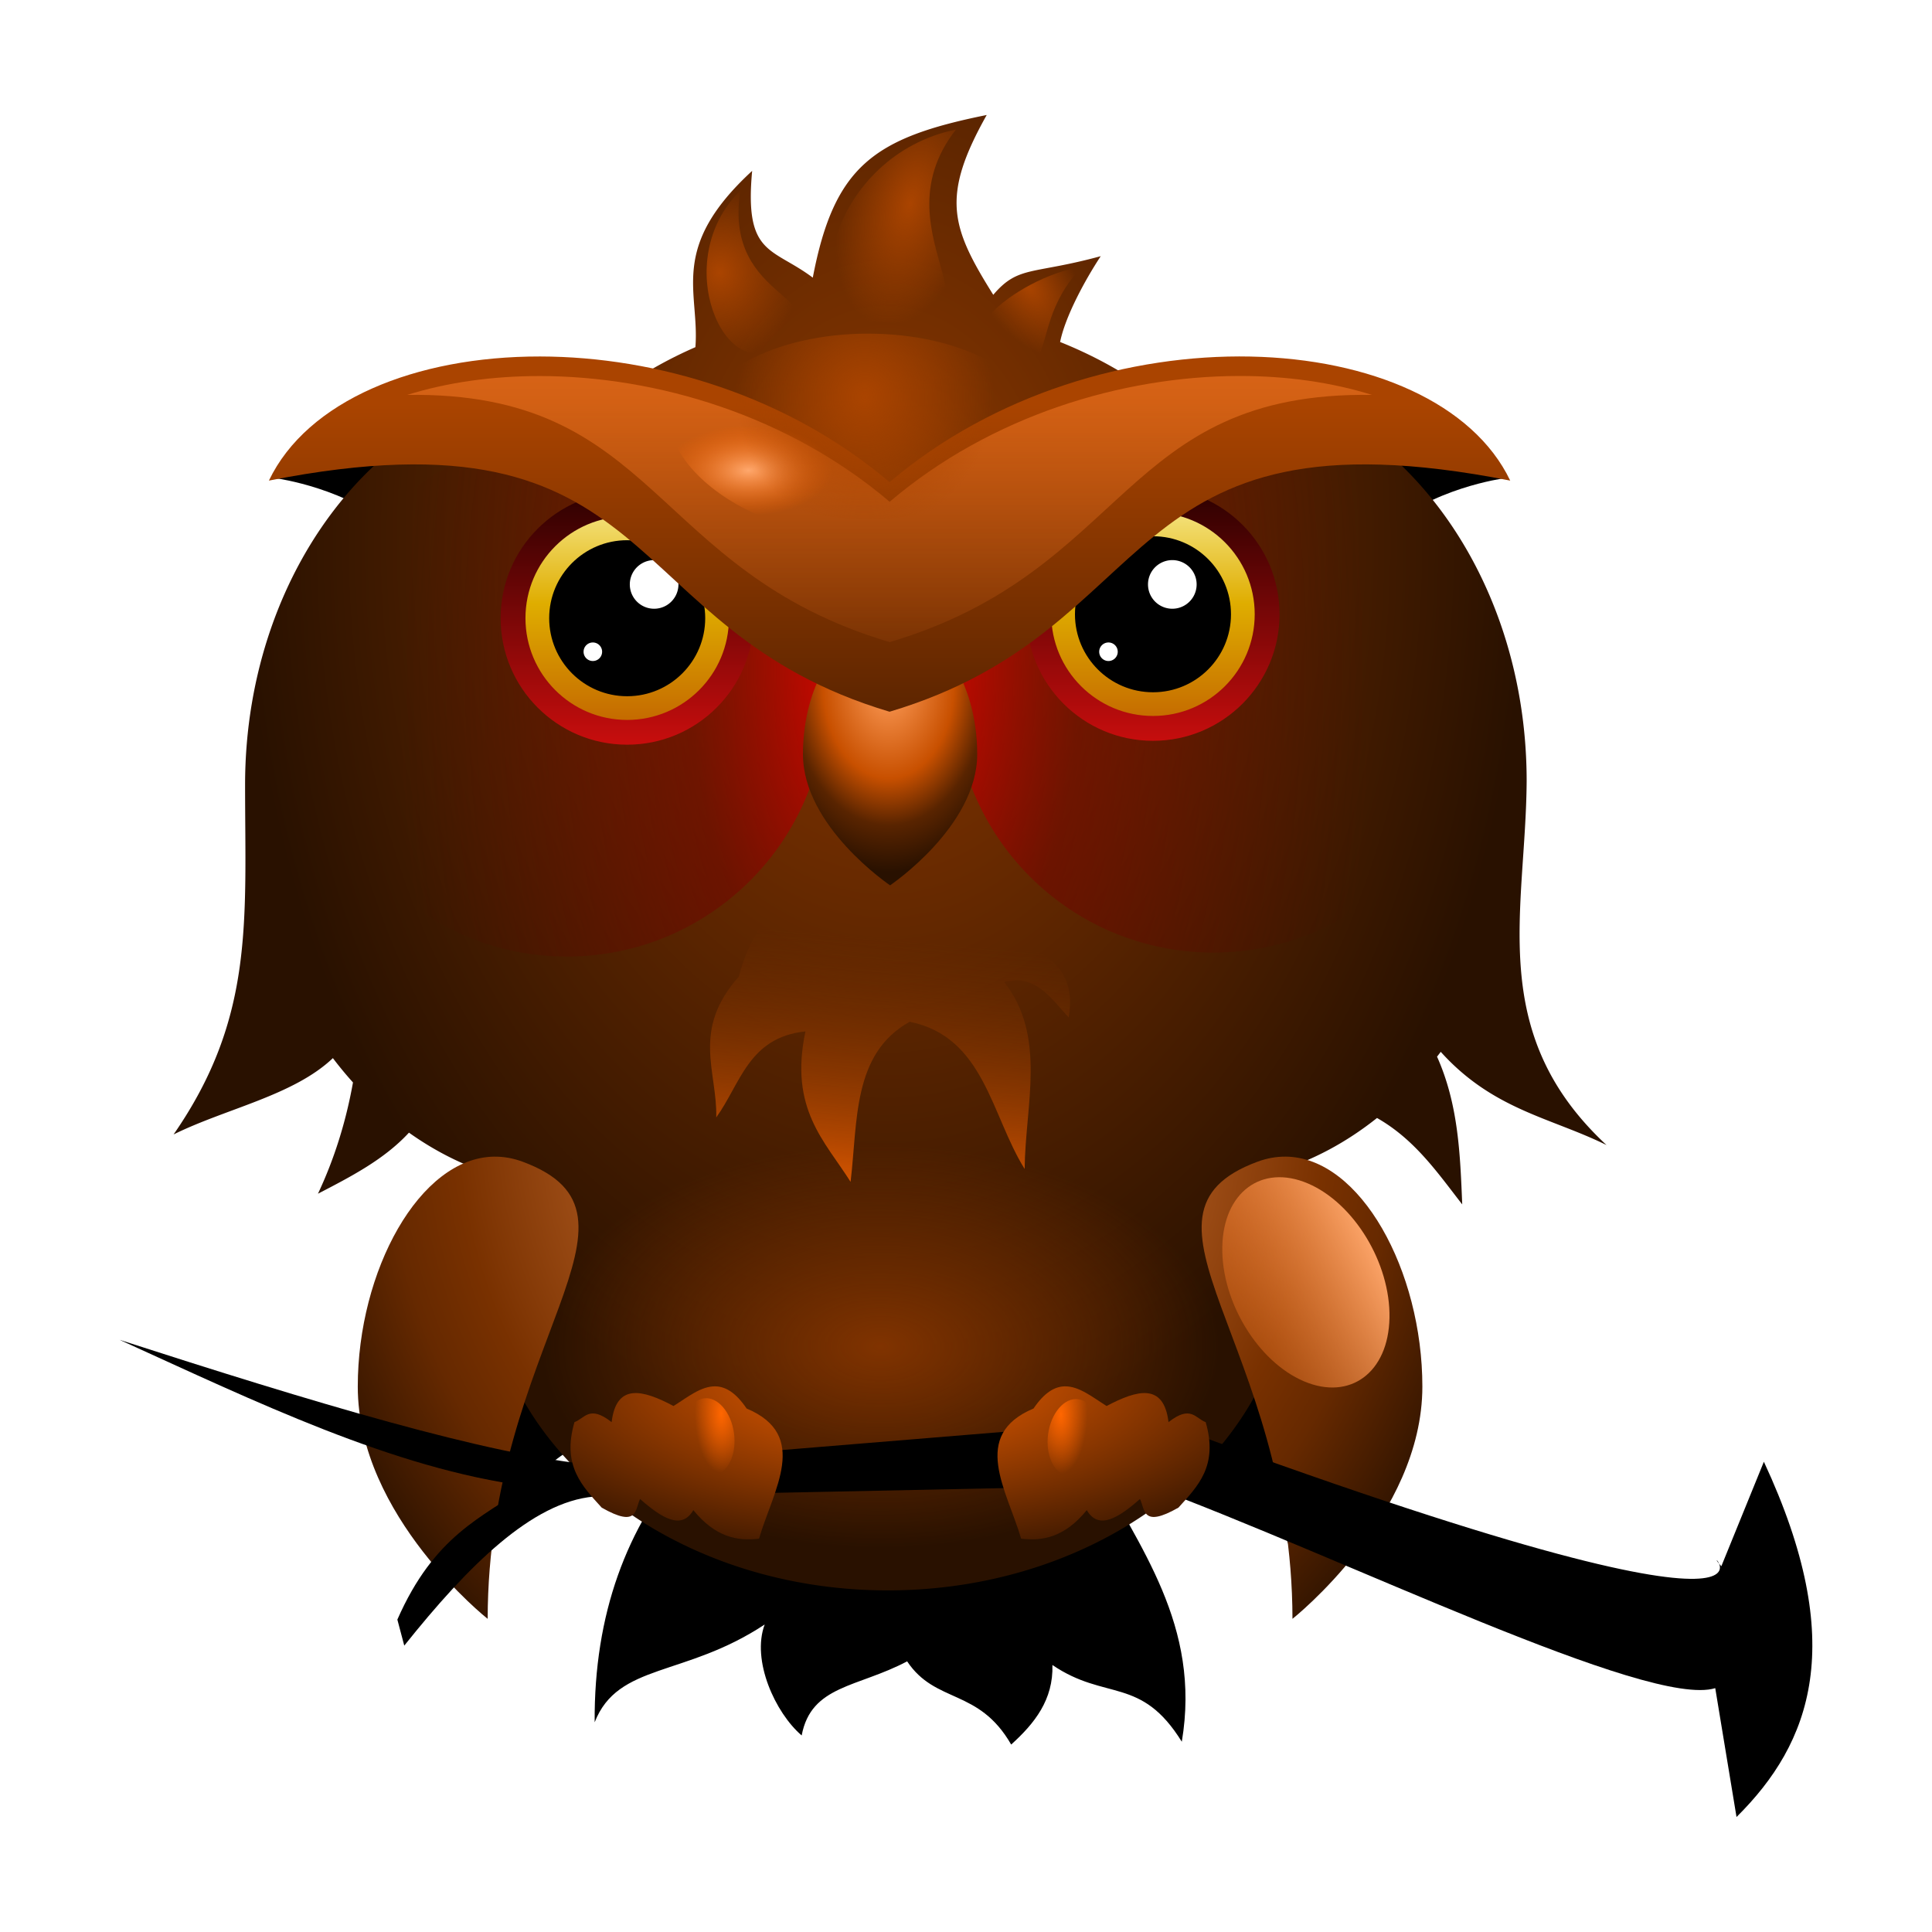 <svg xmlns="http://www.w3.org/2000/svg" viewBox="0 0 700 700"><defs><radialGradient id="b" gradientUnits="userSpaceOnUse" cy="598.65" cx="372.75" gradientTransform="matrix(.957 0 0 .57 14.976 256.04)" r="85.523"><stop stop-color="#803300" offset="0"/><stop stop-color="#803300" stop-opacity="0" offset="1"/></radialGradient><radialGradient id="a" gradientUnits="userSpaceOnUse" cy="347.68" cx="329.09" gradientTransform="matrix(0 1.413 -1 0 668.51 84.234)" r="232.17"><stop stop-color="#8d3900" offset="0"/><stop stop-color="#662900" offset=".4"/><stop stop-color="#291100" offset="1"/></radialGradient><radialGradient id="l" gradientUnits="userSpaceOnUse" cy="249.12" cx="367.79" gradientTransform="matrix(-.036 .787 -.757 -.034 569.53 -23.19)" r="61.665"><stop stop-color="#a40" offset="0"/><stop stop-color="#a40" stop-opacity="0" offset="1"/></radialGradient><radialGradient id="m" gradientUnits="userSpaceOnUse" cy="199.84" cx="387.25" gradientTransform="matrix(.566 -2.038 1.127 .313 -61.354 901.07)" r="21.534"><stop stop-color="#a40" offset="0"/><stop stop-color="#a40" stop-opacity="0" offset="1"/></radialGradient><radialGradient id="n" gradientUnits="userSpaceOnUse" cy="201.55" cx="321.66" gradientTransform="matrix(-.117 1.935 -1.713 -.104 696.94 -402.03)" r="16.81"><stop stop-color="#a40" offset="0"/><stop stop-color="#a40" stop-opacity="0" offset="1"/></radialGradient><radialGradient id="o" gradientUnits="userSpaceOnUse" cy="216.32" cx="415.3" gradientTransform="matrix(-.709 .527 -.916 -1.231 918.31 251.66)" r="19.248"><stop stop-color="#a40" offset="0"/><stop stop-color="#a40" stop-opacity="0" offset="1"/></radialGradient><radialGradient id="k" gradientUnits="userSpaceOnUse" cy="262.18" cx="318.07" gradientTransform="matrix(-.819 .009 -.005 -.439 580.5 383.34)" r="37.375"><stop stop-color="#ffa86d" offset="0"/><stop stop-color="#f60" stop-opacity="0" offset="1"/></radialGradient><radialGradient id="r" gradientUnits="userSpaceOnUse" cy="673.96" cx="390.3" gradientTransform="matrix(1.415 0 0 .589 -179.17 224.02)" r="123.91"><stop stop-color="#f66200" offset="0"/><stop stop-color="#2e1200" offset="1"/></radialGradient><radialGradient id="s" gradientUnits="userSpaceOnUse" cy="642.57" cx="307.84" gradientTransform="matrix(.001 2.344 -1.047 .001 984.87 -87.416)" r="9.149"><stop stop-color="#f60" offset="0"/><stop stop-color="#f60" stop-opacity="0" offset="1"/></radialGradient><radialGradient id="j" gradientUnits="userSpaceOnUse" cy="371.26" cx="372.19" gradientTransform="matrix(-1.196 0 0 -1.34 767.92 1251.7)" r="192.86"><stop stop-color="#ff9852" offset="0"/><stop stop-color="#793100" offset=".683"/><stop stop-color="#662900" offset=".793"/><stop stop-color="#291100" offset="1"/></radialGradient><radialGradient id="f" gradientUnits="userSpaceOnUse" cy="360.83" cx="368.14" gradientTransform="matrix(0 2.154 -1.505 0 864.98 -192.62)" r="31.567"><stop stop-color="#ff9e5b" offset="0"/><stop stop-color="#c85000" offset=".5"/><stop stop-color="#592400" offset=".75"/><stop stop-color="#291100" offset="1"/></radialGradient><radialGradient id="c" gradientUnits="userSpaceOnUse" cy="333.75" cx="370.13" gradientTransform="matrix(-.838 0 0 -1.551 630.77 1113.5)" r="210.97"><stop stop-color="#fa0000" offset="0"/><stop stop-color="#760000" stop-opacity=".498" offset=".4"/><stop stop-color="#500" stop-opacity="0" offset="1"/></radialGradient><linearGradient id="p" x1="365.59" gradientUnits="userSpaceOnUse" y1="528.21" gradientTransform="translate(-56.654 251.71)" x2="373.3" y2="440.11"><stop stop-color="#d15300" offset="0"/><stop stop-color="#803300" stop-opacity="0" offset="1"/></linearGradient><linearGradient id="i" x1="366.69" gradientUnits="userSpaceOnUse" y1="89.744" gradientTransform="translate(0 8)" x2="366.69" y2="341.07"><stop stop-color="#ff7f2a" offset="0"/><stop stop-color="#ff7f2a" stop-opacity="0" offset="1"/></linearGradient><linearGradient id="q" y2="274.64" gradientUnits="userSpaceOnUse" y1="235.87" x2="315.16" x1="392.84"><stop stop-color="#ffa86d" offset="0"/><stop stop-color="#f60" stop-opacity="0" offset="1"/></linearGradient><linearGradient id="e" x1="356.87" gradientUnits="userSpaceOnUse" y1="267.86" gradientTransform="translate(-49.555 251.71)" x2="356.87" y2="370.72"><stop stop-color="#ffffbf" offset="0"/><stop stop-color="#dfad00" offset=".5"/><stop stop-color="#bf5c00" offset="1"/></linearGradient><linearGradient id="d" x1="367.97" gradientUnits="userSpaceOnUse" y1="273.39" gradientTransform="translate(-49.555 251.71)" x2="367.97" y2="403.02"><stop stop-color="#240000" offset="0"/><stop stop-color="#ff1212" offset="1"/></linearGradient><linearGradient id="g" y2="396.2" gradientUnits="userSpaceOnUse" y1="229.19" x2="367.92" x1="367.92"><stop stop-color="#a40" offset="0"/><stop stop-color="#441b00" offset="1"/></linearGradient><filter id="h" color-interpolation-filters="sRGB"><feGaussianBlur in="SourceGraphic" stdDeviation="5 0.01" result="fbSourceGraphic"/><feColorMatrix in="fbSourceGraphic" values="0 0 0 -1 0 0 0 0 -1 0 0 0 0 -1 0 0 0 0 1 0" result="fbSourceGraphicAlpha"/><feGaussianBlur stdDeviation="0.01 5" in="fbSourceGraphic"/></filter></defs><path d="M143.24 164.79l-43.062 8.531s26.407 3.571 43.062 19.125 0-27.656 0-27.656zm358.47 0s-16.655 43.21 0 27.656 43.094-19.125 43.094-19.125l-43.094-8.531zM168.26 457.66l5.063 116.41s10.52-56.073 67.75-59.188c37.134-2.02-72.813-57.219-72.813-57.219zm308.47 0s-109.92 55.198-72.781 57.219c57.23 3.115 67.719 59.188 67.719 59.188l5.063-116.41zM248.55 528.35c-21.45 25.006-33.346 56.322-33.094 95.661 8.445-21.557 32.604-16.239 61.602-35.425-4.848 12.993 3.825 32 13.401 40.204 3.467-18.283 20.263-17.335 38.216-26.854 10.303 15.477 25.894 9.639 37.694 30.146 8.502-7.671 15.316-16.27 14.94-28.822 19.296 13.127 32.083 3.934 46.879 27.797 7.1-42.135-15.521-70.636-32.014-101.95z"/><path fill="url(#a)" d="M357.52 394.02c-40.948 8.259-55.292 18.508-63.031 58.938-14.778-11.095-24.832-7.876-21.969-38.688-30.425 28.004-18.971 43.665-20.562 63.875-9.234 4.029-17.892 8.848-25.812 14.344a99.253 99.253 0 00-17.688-1.594c-66.081 0-119.66 65.298-119.66 145.84 0 49.161 3.467 84.292-25.906 126.66 19.02-9.406 43.433-14.083 57.719-27.656a136.072 136.072 0 007.281 8.813c-2.564 14.343-6.798 27.78-12.688 40.312 11.99-6.217 23.993-12.397 32.97-22.125 9.97 7.097 20.87 12.489 32.405 15.844a99.701 99.701 0 00-4.719 30.344c0 66.08 65.267 119.66 145.81 119.66 80.546 0 145.84-53.576 145.84-119.66 0-11.091-1.84-21.838-5.28-32.031 13.233-3.977 25.597-10.627 36.687-19.47 13.687 7.775 21.931 19.816 30.875 31.313-.74-18.098-1.375-36.211-9.125-53.531.448-.581.903-1.16 1.344-1.75 18.975 21.052 39.899 23.81 60.062 33.78-43.829-40.743-29.215-84.965-28.938-131.91 0-80.545-53.576-145.84-119.66-145.84a99.33 99.33 0 00-20.344 2.126c-8.856-6.007-18.597-11.167-29.031-15.344 1.795-9.025 8.848-22.19 14.719-31.094-24.817 6.773-29.841 3.296-38.938 14-15.34-24.515-19.041-35.48-2.375-65.156z" transform="translate(0 -352.36)"/><path transform="matrix(1.5 0 0 1.5 -238.55 -408.114)" fill="url(#b)" d="M459.55 599.78a85.523 52.856 0 11-171.05 0 85.523 52.856 0 11171.05 0z"/><path fill="url(#c)" d="M439.59 509.71c-51.854 0-93.906 42.052-93.906 93.906s42.052 93.875 93.906 93.875 93.875-42.021 93.875-93.875-42.021-93.906-93.875-93.906zm-234.19 1.438c-51.854 0-93.875 42.02-93.875 93.874s42.021 93.906 93.875 93.906 93.906-42.052 93.906-93.906-42.052-93.875-93.906-93.875z" transform="translate(0 -352.36)"/><path fill="url(#d)" d="M417.76 529.08c-25.318 0-45.844 20.526-45.844 45.844s20.526 45.844 45.844 45.844 45.844-20.526 45.844-45.844-20.526-45.844-45.844-45.844zm-190.53 1.406c-25.318 0-45.844 20.526-45.844 45.844s20.526 45.844 45.844 45.844 45.844-20.526 45.844-45.844-20.526-45.844-45.844-45.844z" transform="translate(0 -352.36)"/><path fill="url(#e)" d="M417.76 538.05c-20.356 0-36.875 16.519-36.875 36.875s16.519 36.844 36.875 36.844 36.844-16.487 36.844-36.844c0-20.356-16.487-36.875-36.844-36.875zm-190.53 1.438c-20.356 0-36.844 16.486-36.844 36.843 0 20.356 16.487 36.875 36.844 36.875 20.356 0 36.875-16.519 36.875-36.875s-16.519-36.844-36.875-36.844z" transform="translate(0 -352.36)"/><path d="M417.76 194.29c-15.61 0-28.281 12.671-28.281 28.281s12.671 28.25 28.281 28.25 28.25-12.64 28.25-28.25-12.64-28.281-28.25-28.281zm-190.53 1.437c-15.61 0-28.25 12.64-28.25 28.25s12.64 28.281 28.25 28.281 28.281-12.67 28.281-28.28-12.671-28.25-28.281-28.25z"/><path fill="url(#f)" d="M354.06 625.62c0 26.238-31.567 47.509-31.567 47.509s-31.567-21.27-31.567-47.509c0-26.238 14.133-47.509 31.567-47.509s31.567 21.27 31.567 47.509z" transform="translate(0 -352.36)"/><g fill="#fff"><path d="M245.813 211.747a8.81 8.81 0 11-17.62 0 8.81 8.81 0 0117.62 0zM433.562 211.747a8.81 8.81 0 11-17.62 0 8.81 8.81 0 0117.62 0zM218.157 236.14a3.359 3.359 0 11-6.718 0 3.359 3.359 0 016.718 0zM404.977 236.14a3.359 3.359 0 11-6.718 0 3.359 3.359 0 016.718 0z"/></g><path fill="url(#g)" d="M235.7 209.91c-48.562-.068-90.781 18.068-105.72 50.812 155.25-32.083 133.94 60.836 242.06 94.625 108.13-33.789 86.808-126.71 242.06-94.625-28.971-63.504-160.5-72.137-242.06.656-39.507-35.259-90.725-51.405-136.34-51.469z" transform="matrix(.929 0 0 .885 -23.322 -56.61)"/><path filter="url(#h)" fill="url(#i)" d="M508.41 217.89c-45.62.069-96.837 16.241-136.34 51.5-39.507-35.259-90.725-51.405-136.34-51.469-18.586-.026-36.258 2.613-51.812 7.719 97.907-1.474 94.62 71.988 188.16 101.22 93.536-29.23 90.218-102.69 188.12-101.22-15.552-5.109-33.194-7.778-51.781-7.75z" transform="matrix(.929 0 0 .885 -23.322 -56.61)"/><path fill="url(#j)" d="M179.16 771.43c-27.194.252-49.531 41.465-49.531 83.312 0 46.987 47.062 84.156 47.062 84.156.16-99.922 64.615-146.4 12.688-165.62-3.454-1.279-6.88-1.875-10.219-1.844zm286.66 0c-3.34-.03-6.765.565-10.219 1.844-51.927 19.223 12.527 65.703 12.688 165.62 0 0 47.062-37.17 47.062-84.156 0-41.848-22.338-83.061-49.531-83.312z" transform="translate(0 -352.36)"/><path d="M623.67 567.48c-12.102-13.304 54.736 43.174-205.22-53.196l-202.22 16.6c-39.045-3.393-104.14-23.259-172.88-45.429 49.486 22.484 99.073 46.599 147.56 53.001-16.374 11.39-33.512 17.817-46.938 48.349l2.502 9.433c23.312-29.203 46.38-51.977 68.662-53.996l200.66-4.156c71.06 26.32 181.58 81.011 205.67 73.561l7.708 46.691c27.087-26.844 40.576-62.87 9.91-128.72z"/><g fill="url(#k)" transform="translate(-47.558 -100.65)"><path d="M358.063 285.284c-4.91 9.199-23.653 8.777-41.863-.943s-28.99-25.058-24.08-34.258 23.653-8.777 41.863.943 28.99 25.058 24.08 34.258zM382.037 285.284c4.91 9.199 23.653 8.777 41.863-.943s28.99-25.058 24.08-34.258-23.653-8.777-41.863.943-28.99 25.058-24.08 34.258z"/></g><path transform="translate(-54.371 -113.864)" fill="url(#l)" d="M430.56 268.33c0 18.549-27.609 33.586-61.665 33.586-34.057 0-61.665-15.037-61.665-33.586s27.609-33.586 61.665-33.586c34.057 0 61.665 15.037 61.665 33.586z"/><path fill="url(#m)" d="M399.64 147.58c-31.036 39.625 28.086 74.703-31.335 69.428-27.006-2.397-14.319-60.067 31.335-69.428z" transform="translate(-53.27 -100.65)"/><path fill="url(#n)" d="M321.51 169.69c-6.506 41.333 37.841 37.413 14.6 55.868-20.05 15.921-40.592-30.35-14.6-55.868z" transform="translate(-53.27 -100.65)"/><path fill="url(#o)" d="M445.4 197.17c-19.966 21.008-7.812 40.706-28.691 35.744-25.304-6.014 3.472-31.306 28.691-35.744z" transform="translate(-53.27 -100.65)"/><path fill="url(#p)" d="M267.69 706.21c-17.285 19.427-7.767 34.387-8.176 51.001 8.758-12.073 11.678-29.05 32.314-31.146-5.949 28.097 7.03 39.708 16.352 54.505 2.629-21.896.6-46.435 21.413-58.009 27.04 5.448 29.504 33.934 41.657 53.337.21-23.148 8.08-47.921-7.397-67.742 11.411-2.967 16.903 5.904 23.36 12.848 2.203-12.441-2.994-20.256-13.238-24.917-23.736-36.913-92.284-44.276-106.28 10.122z" transform="translate(0 -352.36)"/><g fill="url(#q)" transform="translate(-50.861 -100.65)"><path d="M524.686 529.42c16.726 7.094 29.983 28.898 29.608 48.702s-14.239 30.105-30.966 23.01-29.983-28.899-29.608-48.702 14.239-30.105 30.966-23.01zM222.022 529.42c-16.726 7.094-29.983 28.898-29.608 48.702s14.239 30.105 30.966 23.01 29.983-28.899 29.608-48.702-14.239-30.105-30.966-23.01z"/></g><g><path fill="url(#r)" d="M310.37 624.95c-5.239-.16-10.228 3.967-15.271 7.125-11.186-5.94-20.715-8.379-22.425 5.84-8.116-6.357-9.733-1.33-13.461 0-4.637 15.887 2.88 23.24 9.87 30.98 13.194 7.52 12.01.676 13.898-3.124 7.815 6.884 15.04 11.37 19.301 4.03 7.928 9.729 15.87 11.32 23.798 10.337 5.128-17.58 18.55-37.475-4.496-47.157-3.919-5.792-7.628-7.92-11.213-8.03zm126.38 0c-3.584.11-7.294 2.238-11.213 8.03-23.046 9.682-9.624 29.578-4.497 47.157 7.928.983 15.87-.608 23.798-10.337 4.263 7.34 11.457 2.854 19.272-4.03 1.889 3.8.733 10.644 13.928 3.125 6.99-7.74 14.506-15.094 9.87-30.981-3.729-1.33-5.345-6.357-13.461 0-1.71-14.218-11.24-11.78-22.425-5.84-5.044-3.158-10.033-7.285-15.271-7.125z" transform="translate(-51.07 -122.65)"/><g fill="url(#s)" transform="translate(-51.07 -122.65)"><path d="M317.02 641.978c1.023 7.672-2.207 14.434-7.216 15.102s-9.898-5.01-10.922-12.683c-1.023-7.673 2.207-14.435 7.216-15.103 5.008-.668 9.898 5.01 10.922 12.684zM292.713 641.523c2.4 7.359.45 14.595-4.354 16.161s-10.643-3.13-13.043-10.489c-2.4-7.36-.45-14.595 4.353-16.162 4.804-1.566 10.644 3.13 13.044 10.49zM273.886 646.979c1.799 6.308.337 12.51-3.265 13.853s-7.98-2.683-9.78-8.99c-1.799-6.309-.337-12.511 3.265-13.854 3.602-1.343 7.98 2.683 9.78 8.99z"/></g><g fill="url(#s)" transform="matrix(-1 0 0 1 696.76 -122.336)"><path d="M317.02 641.978c1.023 7.672-2.207 14.434-7.216 15.102s-9.898-5.01-10.922-12.683c-1.023-7.673 2.207-14.435 7.216-15.103 5.008-.668 9.898 5.01 10.922 12.684zM292.713 641.523c2.4 7.359.45 14.595-4.354 16.161s-10.643-3.13-13.043-10.489c-2.4-7.36-.45-14.595 4.353-16.162 4.804-1.566 10.644 3.13 13.044 10.49zM273.886 646.979c1.799 6.308.337 12.51-3.265 13.853s-7.98-2.683-9.78-8.99c-1.799-6.309-.337-12.511 3.265-13.854 3.602-1.343 7.98 2.683 9.78 8.99z"/></g></g></svg>